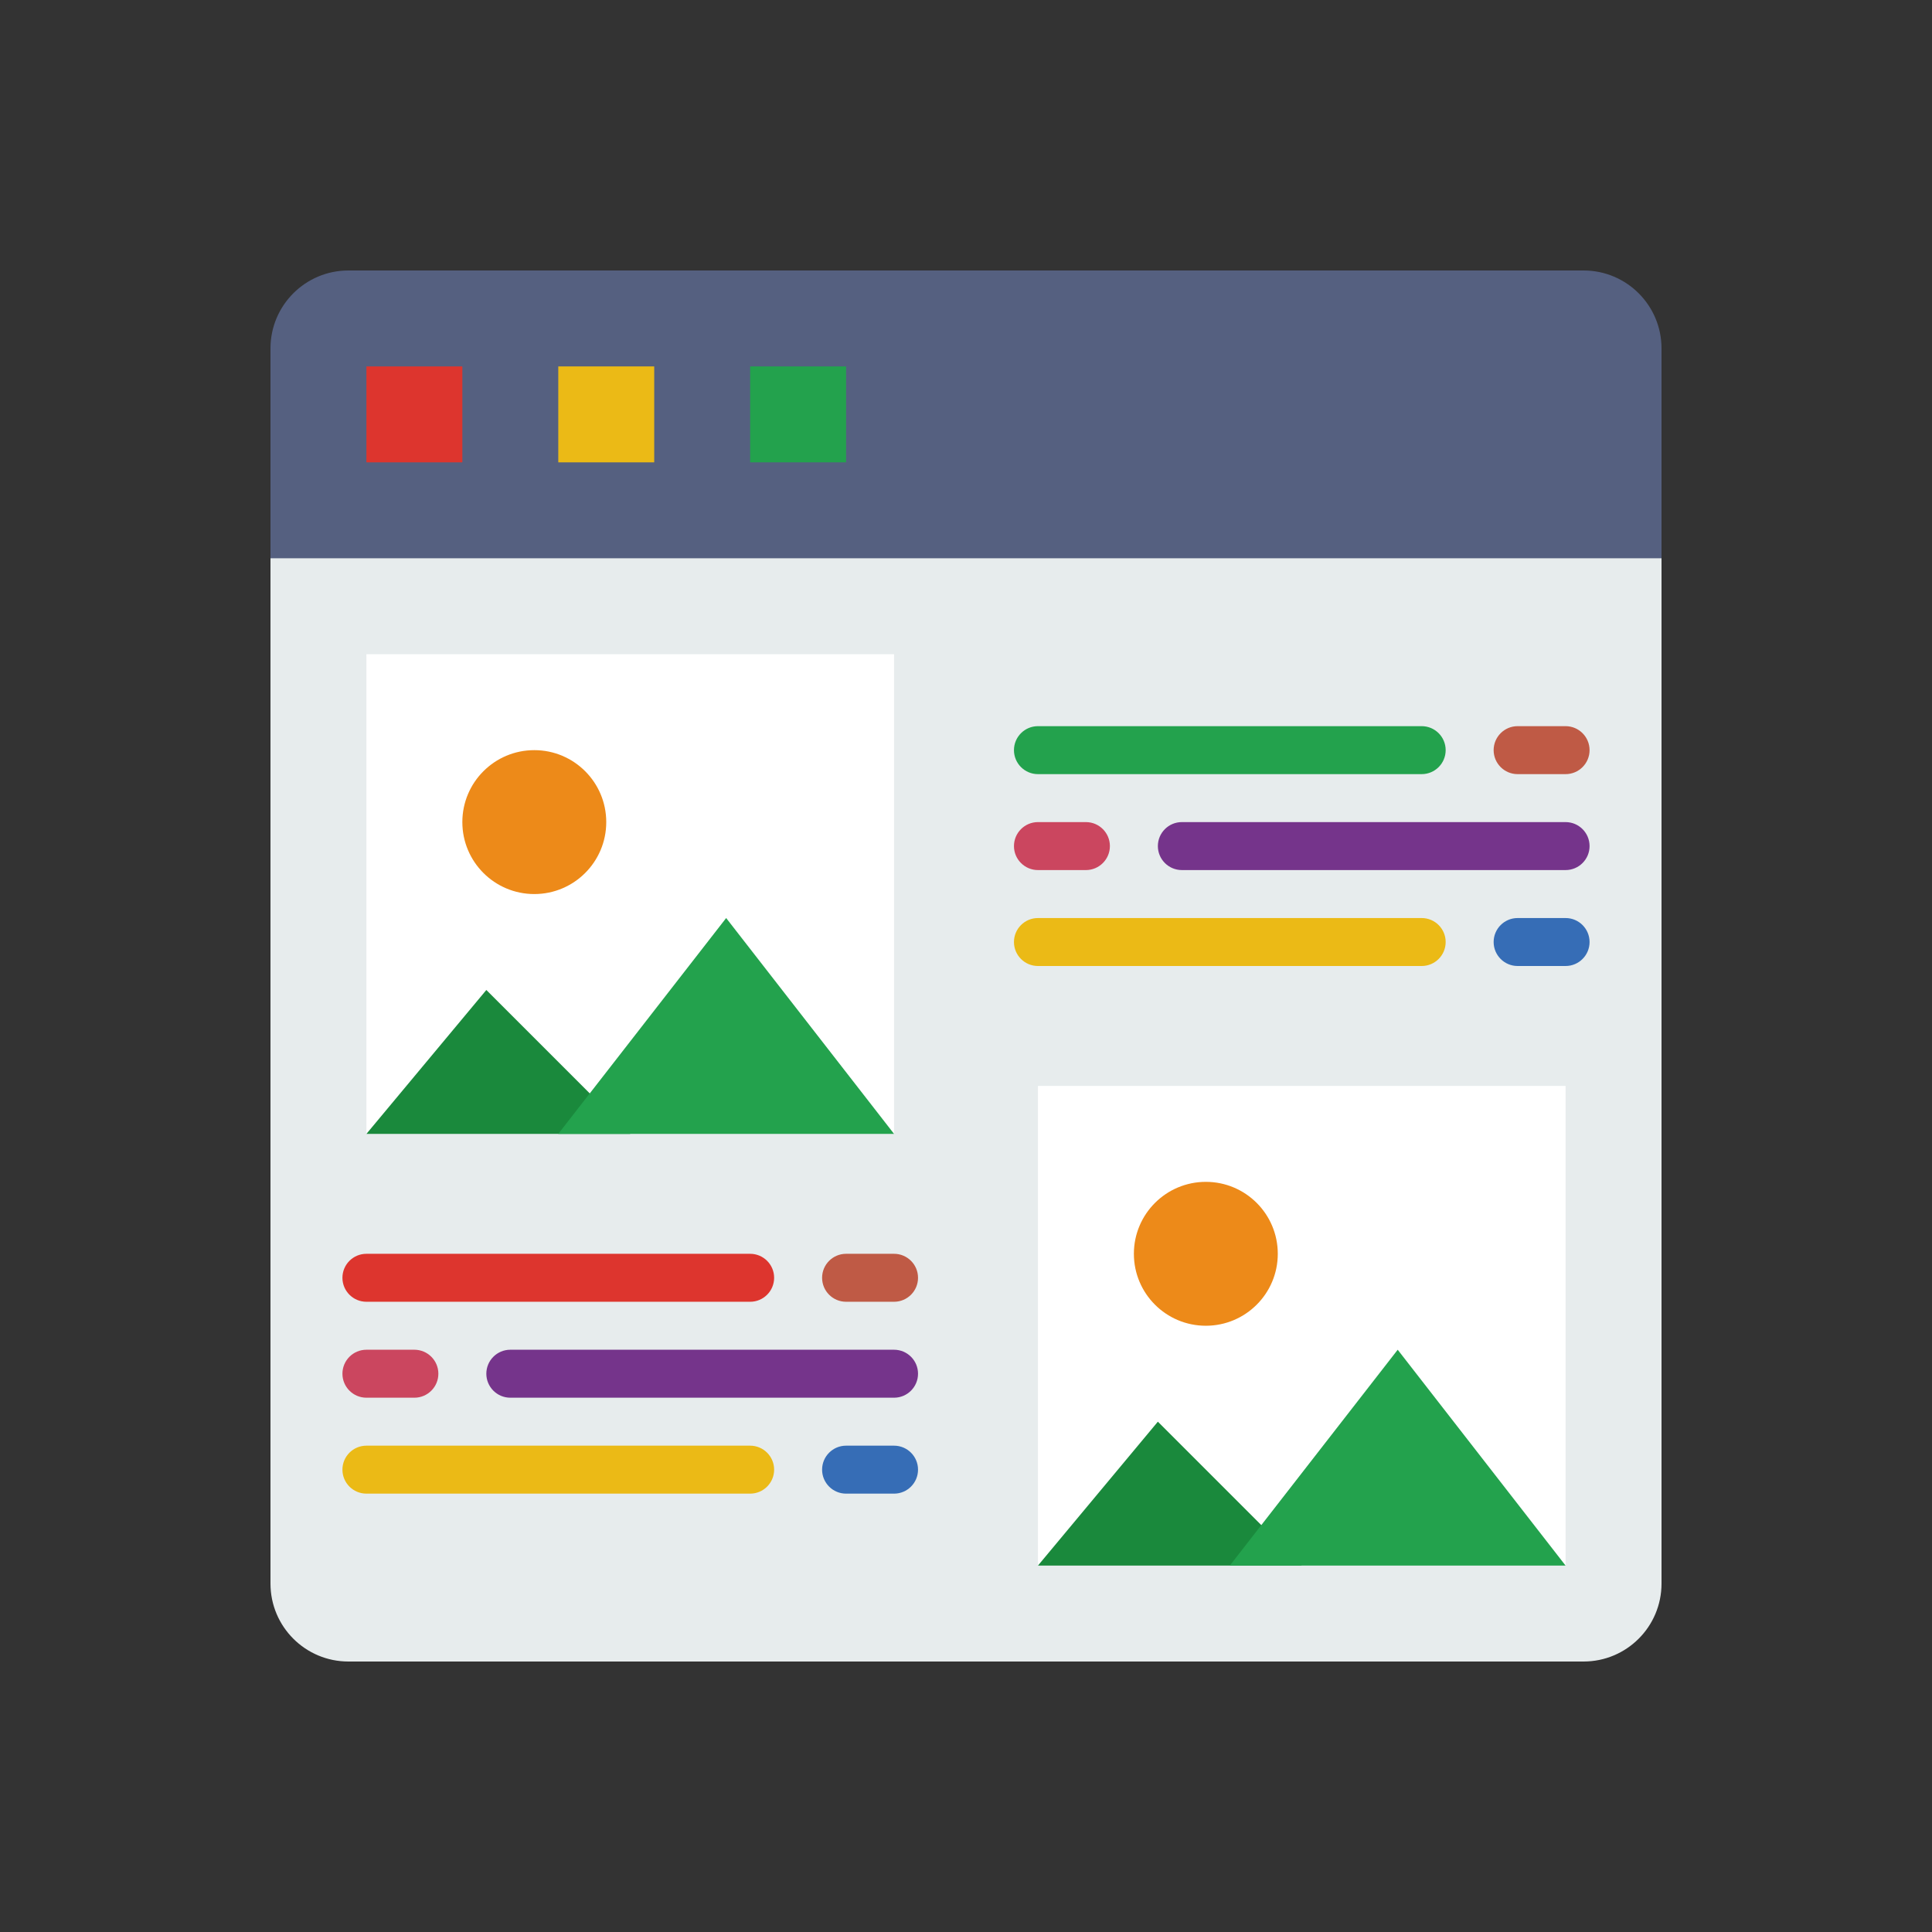 <svg xmlns="http://www.w3.org/2000/svg" width="200" height="200" viewBox="0 0 200 200" fill="none"><rect x="0" y="0" width="200" height="200" fill="#333333" stroke="none"/><g clip-path="url(#clip0_407_3244)"><path d="M163.931 172H36.069C31.612 172 28 168.388 28 163.931V55.31H172V163.931C172 168.388 168.388 172 163.931 172Z" fill="#E7ECED"></path><path d="M172 57.793H28V36.069C28 31.612 31.612 28 36.069 28H163.931C168.388 28 172 31.612 172 36.069V57.793Z" fill="#556080"></path><path d="M37.931 37.931H47.862V47.862H37.931V37.931Z" fill="#DD352E"></path><path d="M57.793 37.931H67.724V47.862H57.793V37.931Z" fill="#EBBA16"></path><path d="M77.655 37.931H87.586V47.862H77.655V37.931Z" fill="#23A24D"></path><path d="M147.172 80.138H107.448C106.078 80.138 104.965 79.026 104.965 77.655C104.965 76.285 106.078 75.172 107.448 75.172H147.172C148.543 75.172 149.655 76.285 149.655 77.655C149.655 79.026 148.543 80.138 147.172 80.138Z" fill="#23A24D"></path><path d="M162.069 80.138H157.103C155.733 80.138 154.621 79.026 154.621 77.655C154.621 76.285 155.733 75.172 157.103 75.172H162.069C163.439 75.172 164.552 76.285 164.552 77.655C164.552 79.026 163.439 80.138 162.069 80.138Z" fill="#BF5A45"></path><path d="M147.172 100H107.448C106.078 100 104.965 98.888 104.965 97.517C104.965 96.147 106.078 95.035 107.448 95.035H147.172C148.543 95.035 149.655 96.147 149.655 97.517C149.655 98.888 148.543 100 147.172 100Z" fill="#EBBA16"></path><path d="M162.069 100H157.103C155.733 100 154.621 98.888 154.621 97.517C154.621 96.147 155.733 95.035 157.103 95.035H162.069C163.439 95.035 164.552 96.147 164.552 97.517C164.552 98.888 163.439 100 162.069 100Z" fill="#366DB6"></path><path d="M162.069 90.069H122.345C120.975 90.069 119.862 88.957 119.862 87.586C119.862 86.216 120.975 85.103 122.345 85.103H162.069C163.44 85.103 164.552 86.216 164.552 87.586C164.552 88.957 163.44 90.069 162.069 90.069Z" fill="#75348B"></path><path d="M112.414 90.069H107.448C106.078 90.069 104.965 88.957 104.965 87.586C104.965 86.216 106.078 85.103 107.448 85.103H112.414C113.784 85.103 114.896 86.216 114.896 87.586C114.896 88.957 113.784 90.069 112.414 90.069Z" fill="#CB465F"></path><path d="M77.655 134.758H37.931C36.56 134.758 35.448 133.646 35.448 132.276C35.448 130.905 36.56 129.793 37.931 129.793H77.655C79.026 129.793 80.138 130.905 80.138 132.276C80.138 133.646 79.026 134.758 77.655 134.758Z" fill="#DD352E"></path><path d="M92.552 134.758H87.586C86.216 134.758 85.103 133.646 85.103 132.276C85.103 130.905 86.216 129.793 87.586 129.793H92.552C93.922 129.793 95.034 130.905 95.034 132.276C95.034 133.646 93.922 134.758 92.552 134.758Z" fill="#BF5A45"></path><path d="M77.655 154.621H37.931C36.56 154.621 35.448 153.509 35.448 152.138C35.448 150.768 36.56 149.655 37.931 149.655H77.655C79.026 149.655 80.138 150.768 80.138 152.138C80.138 153.509 79.026 154.621 77.655 154.621Z" fill="#EBBA16"></path><path d="M92.552 154.621H87.586C86.216 154.621 85.103 153.509 85.103 152.138C85.103 150.768 86.216 149.655 87.586 149.655H92.552C93.922 149.655 95.034 150.768 95.034 152.138C95.034 153.509 93.922 154.621 92.552 154.621Z" fill="#366DB6"></path><path d="M92.552 144.69H52.828C51.457 144.69 50.345 143.577 50.345 142.207C50.345 140.836 51.457 139.724 52.828 139.724H92.552C93.922 139.724 95.034 140.836 95.034 142.207C95.034 143.577 93.922 144.69 92.552 144.69Z" fill="#75348B"></path><path d="M42.897 144.69H37.931C36.56 144.69 35.448 143.577 35.448 142.207C35.448 140.836 36.56 139.724 37.931 139.724H42.897C44.267 139.724 45.379 140.836 45.379 142.207C45.379 143.577 44.267 144.69 42.897 144.69Z" fill="#CB465F"></path><path d="M37.931 67.724H92.552V117.379H37.931V67.724Z" fill="white"></path><path d="M50.345 102.483L37.931 117.379H65.242L50.345 102.483Z" fill="#1A893C"></path><path d="M55.311 92.552C59.424 92.552 62.759 89.217 62.759 85.103C62.759 80.99 59.424 77.655 55.311 77.655C51.197 77.655 47.862 80.99 47.862 85.103C47.862 89.217 51.197 92.552 55.311 92.552Z" fill="#ED8A19"></path><path d="M75.172 95.035L57.793 117.379H92.552L75.172 95.035Z" fill="#23A24D"></path><path d="M107.448 112.414H162.069V162.069H107.448V112.414Z" fill="white"></path><path d="M119.862 147.172L107.448 162.069H134.759L119.862 147.172Z" fill="#1A893C"></path><path d="M124.828 137.241C128.941 137.241 132.276 133.907 132.276 129.793C132.276 125.679 128.941 122.345 124.828 122.345C120.714 122.345 117.379 125.679 117.379 129.793C117.379 133.907 120.714 137.241 124.828 137.241Z" fill="#ED8A19"></path><path d="M144.69 139.724L127.311 162.069H162.069L144.69 139.724Z" fill="#23A24D"></path></g><defs><clipPath id="clip0_407_3244"><rect width="144" height="144" fill="white" transform="translate(28 28)"></rect></clipPath></defs></svg>